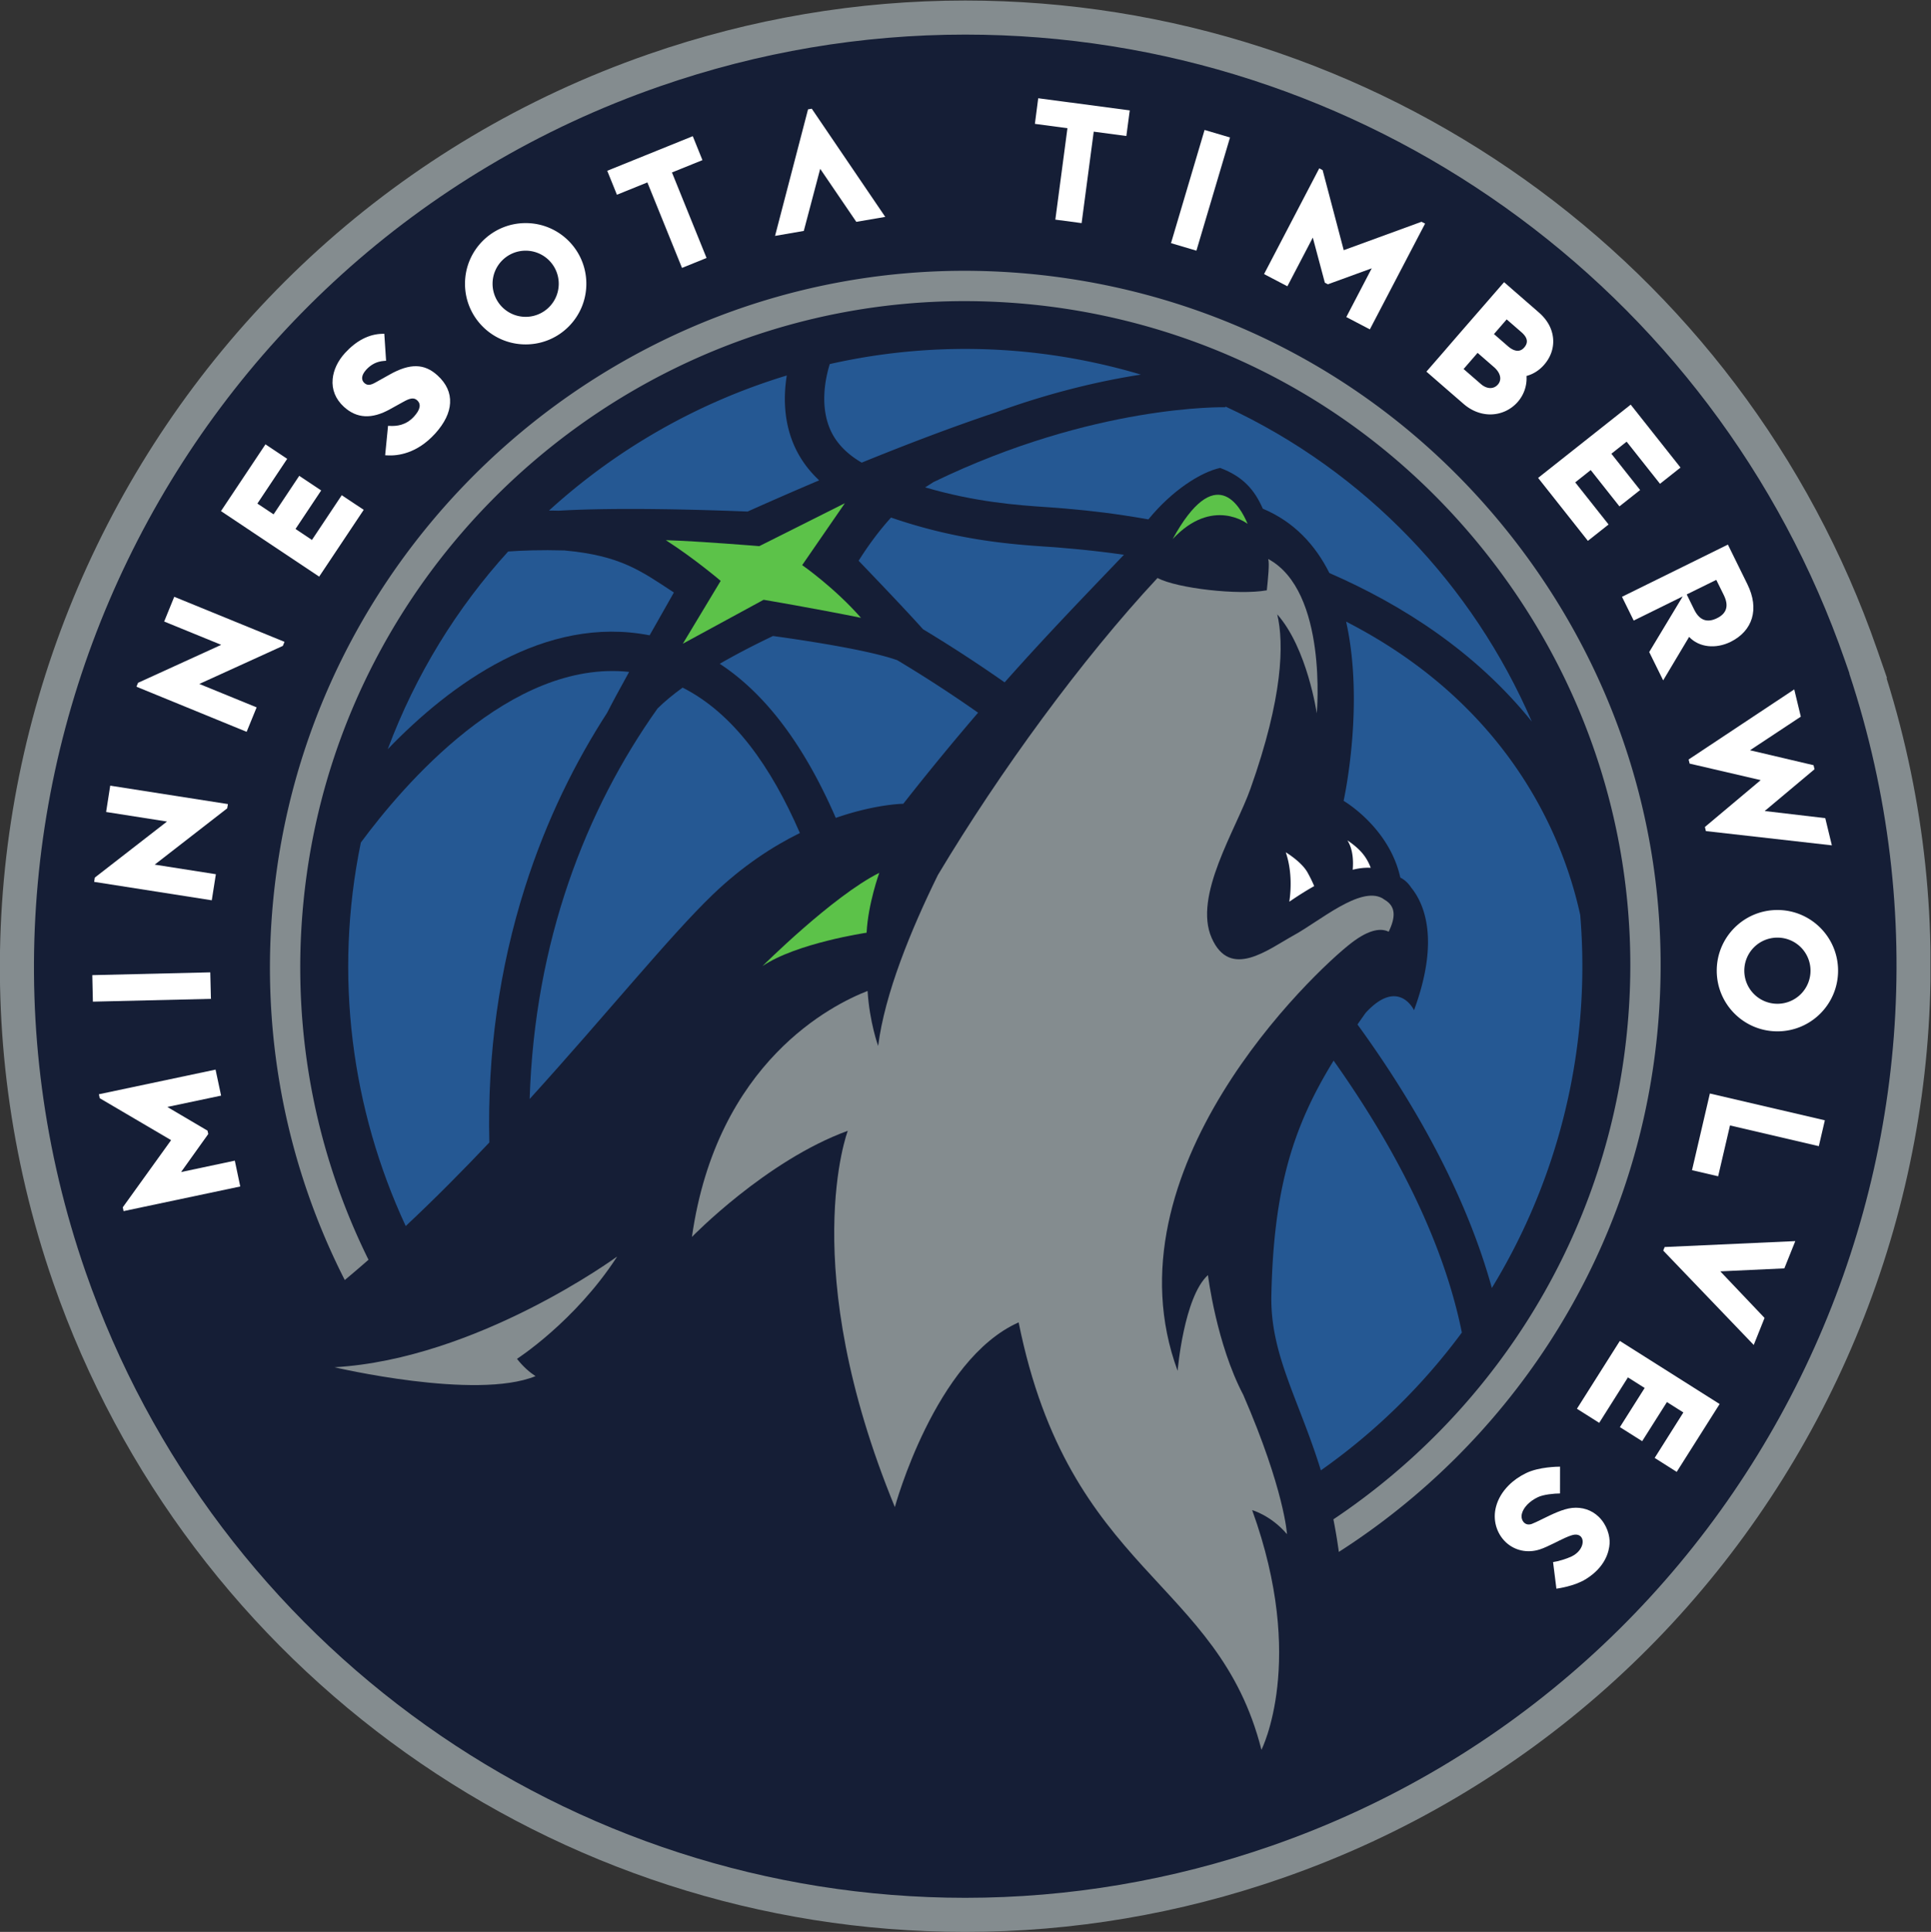 <svg xmlns="http://www.w3.org/2000/svg" xml:space="preserve" width="491.788" height="491.953" viewBox="0 0 491.788 491.953"><rect x="0" y="0" width="491.788" height="491.953" fill="#333333" stroke="none"/><defs><clipPath id="a" clipPathUnits="userSpaceOnUse"><path d="M28.18 28.1h368.841v369.001H28.18Z"/></clipPath><clipPath id="b" clipPathUnits="userSpaceOnUse"><path d="M0 425.2h425.2V0H0Z"/></clipPath></defs><g clip-path="url(#a)" transform="matrix(1.333 0 0 -1.333 -37.573 529.437)"><path d="m0 0 .071.082-1.878 5.41c-25.75 74.156-95.763 123.979-174.217 123.979-20.561 0-40.907-3.448-60.497-10.248-96.05-33.345-147.079-138.649-113.745-234.727 25.779-74.162 95.799-123.99 174.236-123.99 20.56 0 40.912 3.446 60.509 10.254C-21.291-196.52 29.596-94.563 0 0" style="fill:#848c8f;fill-opacity:1;fill-rule:nonzero;stroke:none" transform="translate(388.634 267.606)"/><path d="M0 0c-75.674 0-143.214 48.063-168.084 119.61-32.168 92.684 17.071 194.278 109.726 226.447 18.902 6.568 38.529 9.884 58.352 9.884 75.696 0 143.232-48.056 168.083-119.598l.845-2.425-.025-.036C199.379 141.87 150.229 41.78 58.381 9.891 39.475 3.328 19.829 0 0 0" style="fill:#151e36;fill-opacity:1;fill-rule:nonzero;stroke:none" transform="translate(212.61 34.627)"/></g><g clip-path="url(#b)" transform="matrix(1.333 0 0 -1.333 -37.573 529.437)"><path d="M0 0c-.975.096-2.104.167-3.365.25-6.497.446-16.822 1.242-29.256 5.534-2.544-2.805-4.63-5.76-6.193-8.256 3.186-3.317 9.272-9.677 12.293-13.071a272 272 0 0 0 15.602-10.158C-2.675-16.417 4.648-8.886 11.876-1.325 8.369-.825 4.731-.403.938-.083" style="fill:#255893;fill-opacity:1;fill-rule:nonzero;stroke:none" transform="translate(231.048 292.522)"/><path d="M0 0c-13.729-19.306-23.496-44.508-24.441-74.607C-9.783-58.464 2.282-43.51 10.509-35.592c5.706 5.481 11.46 9.225 16.678 11.793C21.731-11.21 14.526-.939 4.779 3.978 2.983 2.676 1.36 1.344 0 0" style="fill:#255893;fill-opacity:1;fill-rule:nonzero;stroke:none" transform="translate(153.823 261.84)"/><path d="M0 0c8.148 3.316 16.999 6.716 25.535 9.569 10.776 3.935 20.352 6.099 27.8 7.246l-.595.184a119 119 0 0 1-15.906 3.478A117.3 117.3 0 0 1-6.1 18.83c-.796-2.567-1.872-7.572-.071-12.132C-5.083 3.952-2.967 1.735 0 0" style="fill:#255893;fill-opacity:1;fill-rule:nonzero;stroke:none" transform="translate(192.822 308.798)"/><path d="M0 0c-3.233-1.539-6.764-3.334-10.175-5.308 9.599-6.295 16.738-16.94 22.17-29.44 7.633 2.65 12.9 2.698 12.9 2.698a510 510 0 0 0 14.288 17.399A251 251 0 0 1 23.747-4.625C18.106-2.592 4.625-.63 0 0" style="fill:#255893;fill-opacity:1;fill-rule:nonzero;stroke:none" transform="translate(175.875 275.678)"/><path d="M0 0c9.61-2.812 17.54-3.395 23.246-3.775 1.344-.095 2.532-.178 3.572-.274l.845-.082c3.715-.309 8.886-.898 14.984-1.986 4.535 5.552 10.01 9.023 13.707 9.832 4.35-1.623 6.568-4.167 8.155-7.786 6.02-2.528 10.063-6.979 12.72-12.293 13.951-6.074 27.96-15.068 38.677-28.376-11.228 25.957-31.681 47.742-58.529 60.182l-.013-.137c-.321.007-25.107.583-55.777-14.295z" style="fill:#255893;fill-opacity:1;fill-rule:nonzero;stroke:none" transform="translate(204.948 304.072)"/><path d="M0 0c-3.031 13.98-12.91 39.735-44.728 56.046 3.579-16.037-.481-34.237-.481-34.237s8.719-5.046 10.835-14.663c.006-.006 1.159-.494 2.074-1.909 2.438-2.984 5.54-9.88.547-23.424 0 0-2.959 6.318-9.231-.488-.541-.755-1.063-1.504-1.576-2.235 11.943-16.436 21.042-33.596 25.674-50.34A118 118 0 0 1-4.298-42.736 117.6 117.6 0 0 1 0 0" style="fill:#255893;fill-opacity:1;fill-rule:nonzero;stroke:none" transform="translate(330.103 222.378)"/><path d="M0 0c-.394 16.91 1.872 33.215 6.822 48.787 4.151 13.06 9.738 24.103 15.682 33.298.903 1.783 2.407 4.571 4.202 7.811-22.688 2.425-43.267-21.78-51.255-32.597-5.242-25.476-1.76-51.011 8.572-73.265C-10.414-10.753-5.077-5.368 0 0" style="fill:#255893;fill-opacity:1;fill-rule:nonzero;stroke:none" transform="translate(121.679 178.923)"/><path d="M0 0c-.238-11.293 5.326-19.995 9.457-33.417A117.8 117.8 0 0 1 36.395-7.091c-3.394 16.863-12.262 34.69-24.501 51.95C4.202 32.365.434 20.614 0 0" style="fill:#255893;fill-opacity:1;fill-rule:nonzero;stroke:none" transform="translate(271.092 149.701)"/><path d="M0 0a733 733 0 0 0 13.672 5.961c-2.246 2.099-3.958 4.542-5.076 7.371-1.76 4.487-1.689 9.046-1.112 12.661A118.5 118.5 0 0 1-37.945.189c.576 0 1.213-.011 1.819-.029C-24.964.82-9.081.362 0 0" style="fill:#255893;fill-opacity:1;fill-rule:nonzero;stroke:none" transform="translate(171.024 299.454)"/><path d="M0 0c1.581 2.805 3.18 5.623 4.636 8.179-6.253 4.095-10.152 7.061-20.935 8.036-4.422.125-8.131-.012-10.728-.202C-36.805 5.26-44.687-7.46-50.036-21.755-38.054-9.32-20.019 3.911 0 0" style="fill:#255893;fill-opacity:1;fill-rule:nonzero;stroke:none" transform="translate(152.302 275.809)"/><path d="m0 0-8.156-11.829s6.159-4.279 11.234-10.069c-8.868 1.807-18.603 3.448-18.603 3.448l-15.432-8.388 7.228 12.002s-4.869 4.16-10.473 7.774c6.145-.178 17.849-1.141 17.849-1.141" style="fill:#5cc249;fill-opacity:1;fill-rule:nonzero;stroke:none" transform="translate(189.606 301.047)"/><path d="M0 0s-2.145-5.927-2.419-11.437c0 0-13.427-1.985-19.894-6.376C-22.313-17.813-8.904-4.452 0 0" style="fill:#5cc249;fill-opacity:1;fill-rule:nonzero;stroke:none" transform="translate(196.18 230.433)"/><path d="M0 0c1.492.368 2.604.415 3.437.368a9.2 9.2 0 0 1-1.54 2.716c-1.189 1.444-2.913 2.52-2.913 2.52C.096 3.887.131 1.516 0 0" style="fill:#fff;fill-opacity:1;fill-rule:nonzero;stroke:none" transform="translate(286.635 231.027)"/><path d="M0 0c1.734 1.188 3.31 2.176 4.754 2.983a25 25 0 0 1-1.277 2.605C2.329 7.645-.679 9.445-.679 9.445.569 5.777.303 2.057 0 0" style="fill:#fff;fill-opacity:1;fill-rule:nonzero;stroke:none" transform="translate(274.522 224.916)"/><path d="M0 0c-11.412-4.66-38.422 1.7-38.422 1.7 27.295 1.563 53.978 21.124 53.978 21.124l-.066-.148C7.49 10.402-3.542 3.305-3.542 3.305-2.318 1.754-1.094.72 0 0" style="fill:#848c8f;fill-opacity:1;fill-rule:nonzero;stroke:none" transform="translate(130.499 134.283)"/><path d="M0 0s-6.704 5.255-14.325-2.906C-6.169 11.959-1.451 3.441 0 0" style="fill:#5cc249;fill-opacity:1;fill-rule:nonzero;stroke:none" transform="translate(266.557 297.1)"/><path d="m0 0-.855.56c-4.245 2.27-11.86-4.34-16.83-7.074-4.967-2.735-12.208-8.565-15.738-.535-3.536 8.024 4.595 20.59 7.406 28.488 6.218 17.47 6.443 27.759 5.124 33.329 5.747-6.491 7.554-18.914 7.554-18.914s2.128 23.336-9.278 29.489c.263-.826-.035-3.739-.273-6.033l-.036.046c-5.314-.962-17.042.357-20.846 2.354-14.419-15.466-30.134-36.971-41.957-56.735-5.136-10.443-10.166-22.7-11.413-32.662 0 0-1.64 4.506-2.021 10.509-6.551-2.532-28.798-13.457-33.56-46.992 0 0 14.141 14.586 29.78 20.28 0 0-9.903-25.933 8.993-71.885 0 0 7.649 28.173 23.65 35.282 9.69-48.122 38.101-48.906 46.388-81.652 0 0 8.678 16.964-1.772 45.787 0 0 3.602-.999 6.657-4.601 0 0-.469 8.429-8.357 26.623-5.136 9.742-6.747 22.878-6.747 22.878-4.612-4.172-5.795-18.295-5.795-18.295C-54.025-51.492-13.998-13.575-6.698-7.982-3.127-5.242-.927-5.206.398-5.86 1.776-3.008 1.646-1.188 0 0" style="fill:#848c8f;fill-opacity:1;fill-rule:nonzero;stroke:none" transform="translate(293.108 225.047)"/><path d="M0 0c-21.453 28.312-52.593 46.565-87.687 51.403a135 135 0 0 1-18.289 1.261c-65.919 0-122.421-49.311-131.432-114.707-3.757-27.151.855-54.179 13.023-78.098a232 232 0 0 1 4.534 3.876c-11.162 22.57-15.34 47.939-11.828 73.426 8.618 62.548 62.66 109.707 125.703 109.707 5.801 0 11.692-.397 17.499-1.194 33.559-4.637 63.338-22.088 83.859-49.169 20.517-27.074 29.272-60.474 24.637-94.033-5.1-37.036-26.136-68.676-55.518-88.327q.593-2.95 1.042-6.224c31.853 20.418 54.754 54.132 60.217 93.755C30.599-63.226 21.444-28.306 0 0" style="fill:#848c8f;fill-opacity:1;fill-rule:nonzero;stroke:none" transform="translate(318.442 292.784)"/><path d="M0 0a6.32 6.32 0 0 0-6.324 6.318c0 3.496 2.83 6.32 6.324 6.32A6.318 6.318 0 1 0 0 0m0 17.909c-6.4 0-11.591-5.188-11.591-11.591C-11.591-.083-6.4-5.267 0-5.267c6.408 0 11.591 5.184 11.591 11.585 0 6.403-5.183 11.591-11.591 11.591" style="fill:#fff;fill-opacity:1;fill-rule:nonzero;stroke:none" transform="translate(128.62 336.65)"/><path d="m0 0-2.711-1.516c-1.004-.569-1.581-.593-2.14-.082-.647.601-.523 1.522.328 2.466l.006.019c.975 1.057 2.05 1.604 3.387 1.712l.447.035-.339 5.159-.446-.012c-2.52-.071-4.904-1.307-7.068-3.667-1.366-1.498-2.198-3.257-2.353-4.975-.19-2.009.552-3.84 2.134-5.29 2.46-2.259 5.35-2.408 8.832-.464l2.431 1.344c1.249.707 2.068.974 2.747.356.797-.737.606-1.772-.577-3.079l-.03-.035C3.085-9.729 1.314-9.86.119-9.813l-.428.018-.552-5.623.475-.023c1.871-.102 5.545.302 9.028 4.113l.095.1c1.766 1.974 2.711 3.917 2.806 5.79.107 1.95-.7 3.721-2.4 5.272C6.633 2.129 3.894 2.182 0 0" style="fill:#fff;fill-opacity:1;fill-rule:nonzero;stroke:none" transform="translate(102.634 325.624)"/><path d="m0 0-.125 5.064-22.54-.535.113-5.063" style="fill:#fff;fill-opacity:1;fill-rule:nonzero;stroke:none" transform="translate(68.486 206.36)"/><path d="m0 0 8.512 12.761-4.197 2.794-5.695-8.547-3.138 2.097 4.905 7.359-4.192 2.794-4.903-7.359-3.097 2.057 5.695 8.547-4.149 2.77-8.501-12.756" style="fill:#fff;fill-opacity:1;fill-rule:nonzero;stroke:none" transform="translate(89.165 287.02)"/><path d="m0 0-6.609 16.334 5.825 2.354-1.848 4.577-16.342-6.61 1.85-4.577 5.819 2.355 6.616-16.334" style="fill:#fff;fill-opacity:1;fill-rule:nonzero;stroke:none" transform="translate(163.179 347.897)"/><path d="m0 0-15.888-7.251-.309-.749 21.053-8.619 1.909 4.672-10.95 4.476 15.96 7.269.316.773-21.067 8.607-1.924-4.726" style="fill:#fff;fill-opacity:1;fill-rule:nonzero;stroke:none" transform="translate(70.453 273.99)"/><path d="m0 0-13.795-10.71-.119-.814 22.468-3.52.784 4.981-11.686 1.832 13.85 10.752.137.814-22.487 3.519-.784-5.029" style="fill:#fff;fill-opacity:1;fill-rule:nonzero;stroke:none" transform="translate(60.093 240.233)"/><path d="m0 0 4.855-1.438 6.42 21.624-4.861 1.438" style="fill:#fff;fill-opacity:1;fill-rule:nonzero;stroke:none" transform="translate(251.917 350.727)"/><path d="m0 0 1.152 4.939-21.967 5.119-3.413-14.647 4.994-1.165 2.265 9.713" style="fill:#fff;fill-opacity:1;fill-rule:nonzero;stroke:none" transform="translate(375.688 178.22)"/><path d="M0 0a6.32 6.32 0 0 0-6.324 6.325A6.31 6.31 0 0 0 0 12.637a6.31 6.31 0 0 0 6.324-6.312A6.32 6.32 0 0 0 0 0m0 17.915c-6.402 0-11.591-5.194-11.591-11.59C-11.591-.083-6.402-5.266 0-5.266S11.591-.083 11.591 6.325c0 6.396-5.19 11.59-11.591 11.59" style="fill:#fff;fill-opacity:1;fill-rule:nonzero;stroke:none" transform="translate(367.776 205.42)"/><path d="m0 0 9.511-12.024 3.953 3.126L7.092-.851l2.96 2.349 5.486-6.936 3.953 3.125-5.492 6.932 2.912 2.306 6.378-8.049 3.918 3.103-9.517 12.019" style="fill:#fff;fill-opacity:1;fill-rule:nonzero;stroke:none" transform="translate(322.055 305.879)"/><path d="m0 0-8.196-12.958 4.255-2.692 5.486 8.683 3.198-2.02-4.731-7.479 4.255-2.685 4.731 7.471 3.14-1.985-5.482-8.685 4.209-2.669 8.202 12.964" style="fill:#fff;fill-opacity:1;fill-rule:nonzero;stroke:none" transform="translate(337.67 141.012)"/><path d="m0 0 2.313 17.47 6.235-.826.648 4.891-17.487 2.319-.637-4.893 6.219-.831L-5.021.666" style="fill:#fff;fill-opacity:1;fill-rule:nonzero;stroke:none" transform="translate(234.839 354.554)"/><path d="m0 0 12.239.57 2.091 5.207-24.958-1.13-.273-.682 17.29-18.028 2.068 5.165" style="fill:#fff;fill-opacity:1;fill-rule:nonzero;stroke:none" transform="translate(356.863 154.303)"/><path d="m0 0-4.001 15.181-.028.113-.649.339-10.545-20.198 4.458-2.331 4.857 9.303 2.301-8.619.581-.303 8.375 3.05-4.856-9.308 4.499-2.354L15.543 5.076l-.684.351" style="fill:#fff;fill-opacity:1;fill-rule:nonzero;stroke:none" transform="translate(284.918 349.383)"/><path d="m0 0-9.166-12.738-.065-.095.149-.726 22.295 4.708-1.04 4.934L1.907-6.093l5.19 7.264-.137.641-7.686 4.53L9.552 8.506l-1.059 4.97-22.29-4.709.161-.755" style="fill:#fff;fill-opacity:1;fill-rule:nonzero;stroke:none" transform="translate(60.878 179.368)"/><path d="m0 0 9.521 7.982-.189.773-12.138 2.853 9.707 6.42-1.255 5.206-20.18-13.391.19-.784L-.762 5.902l-10.662-8.951.19-.785 24.066-2.723-1.259 5.196" style="fill:#fff;fill-opacity:1;fill-rule:nonzero;stroke:none" transform="translate(365.346 242.243)"/><path d="m0 0-1.428 2.9 5.647 2.782 1.433-2.901c1.023-2.08.541-3.518-1.296-4.422C2.49-2.556 1.022-2.081 0 0m-.97-5.214c1.933-2.044 5.117-2.324 7.93-.944 4.214 2.092 5.551 6.264 3.197 11.019l-3.72 7.561-20.234-9.974 2.24-4.541 9.364 4.613-6.403-10.627 2.669-5.411z" style="fill:#fff;fill-opacity:1;fill-rule:nonzero;stroke:none" transform="translate(351.877 280.719)"/><path d="m0 0-3.298 2.864 2.675 3.085 3.102-2.698C3.763 2.146 4.066.825 3.252-.102 2.443-1.028 1.136-.993 0 0m4.934 12.345 2.812-2.444c1.182-1.027 1.36-1.984.533-2.929-1.003-1.154-2.263-.493-3.136.273l-2.64 2.294ZM8.721 1.539c1.271.339 2.442 1.07 3.363 2.134 1.428 1.635 2.003 3.643 1.635 5.64-.303 1.635-1.201 3.116-2.675 4.387l-6.609 5.754L1.13 15.65c-2.747-3.162-5.498-6.312-8.227-9.487l-3.305-3.798 3.798-3.304 3.299-2.86c1.439-1.254 3.139-1.95 4.898-2.009a6.97 6.97 0 0 1 5.463 2.402 6.82 6.82 0 0 1 1.665 4.945" style="fill:#fff;fill-opacity:1;fill-rule:nonzero;stroke:none" transform="translate(311.118 323.818)"/><path d="M0 0c.915.927 2.051 1.729 3.348 2.354 2.46 1.2 6.08 1.23 6.477 1.23l-.006-5.118c-1.076 0-3.178-.196-4.243-.719-1.593-.767-2.722-1.932-3.032-3.121-.213-.79.084-1.426.428-1.748q.564-.517 1.422-.249c.433.155 1.26.553 2.062.951 1.836.904 3.93 1.939 5.689 2.122 1.924.196 3.72-.398 5.051-1.682 1.587-1.522 2.194-3.672 2.098-5.142-.1-1.545-.825-4.487-4.559-6.794-2.187-1.343-5.259-1.76-5.604-1.812l-.637 5.082c.886.113 2.569.606 3.555 1.082 2.663 1.296 2.711 4.292.63 4.167-.862-.048-2.723-1.011-3.958-1.624-1.052-.51-1.962-.951-2.741-1.201-2.348-.771-4.785-.255-6.521 1.374-1.806 1.717-2.525 4.315-1.865 6.783C-2.015-2.568-1.182-1.189 0 0" style="fill:#fff;fill-opacity:1;fill-rule:nonzero;stroke:none" transform="translate(316.42 113.408)"/><path d="m0 0 6.896-10.128 5.533.945L-1.61 11.484l-.714-.125-6.301-24.173 5.492.951" style="fill:#fff;fill-opacity:1;fill-rule:nonzero;stroke:none" transform="translate(184.893 364.926)"/></g></svg>